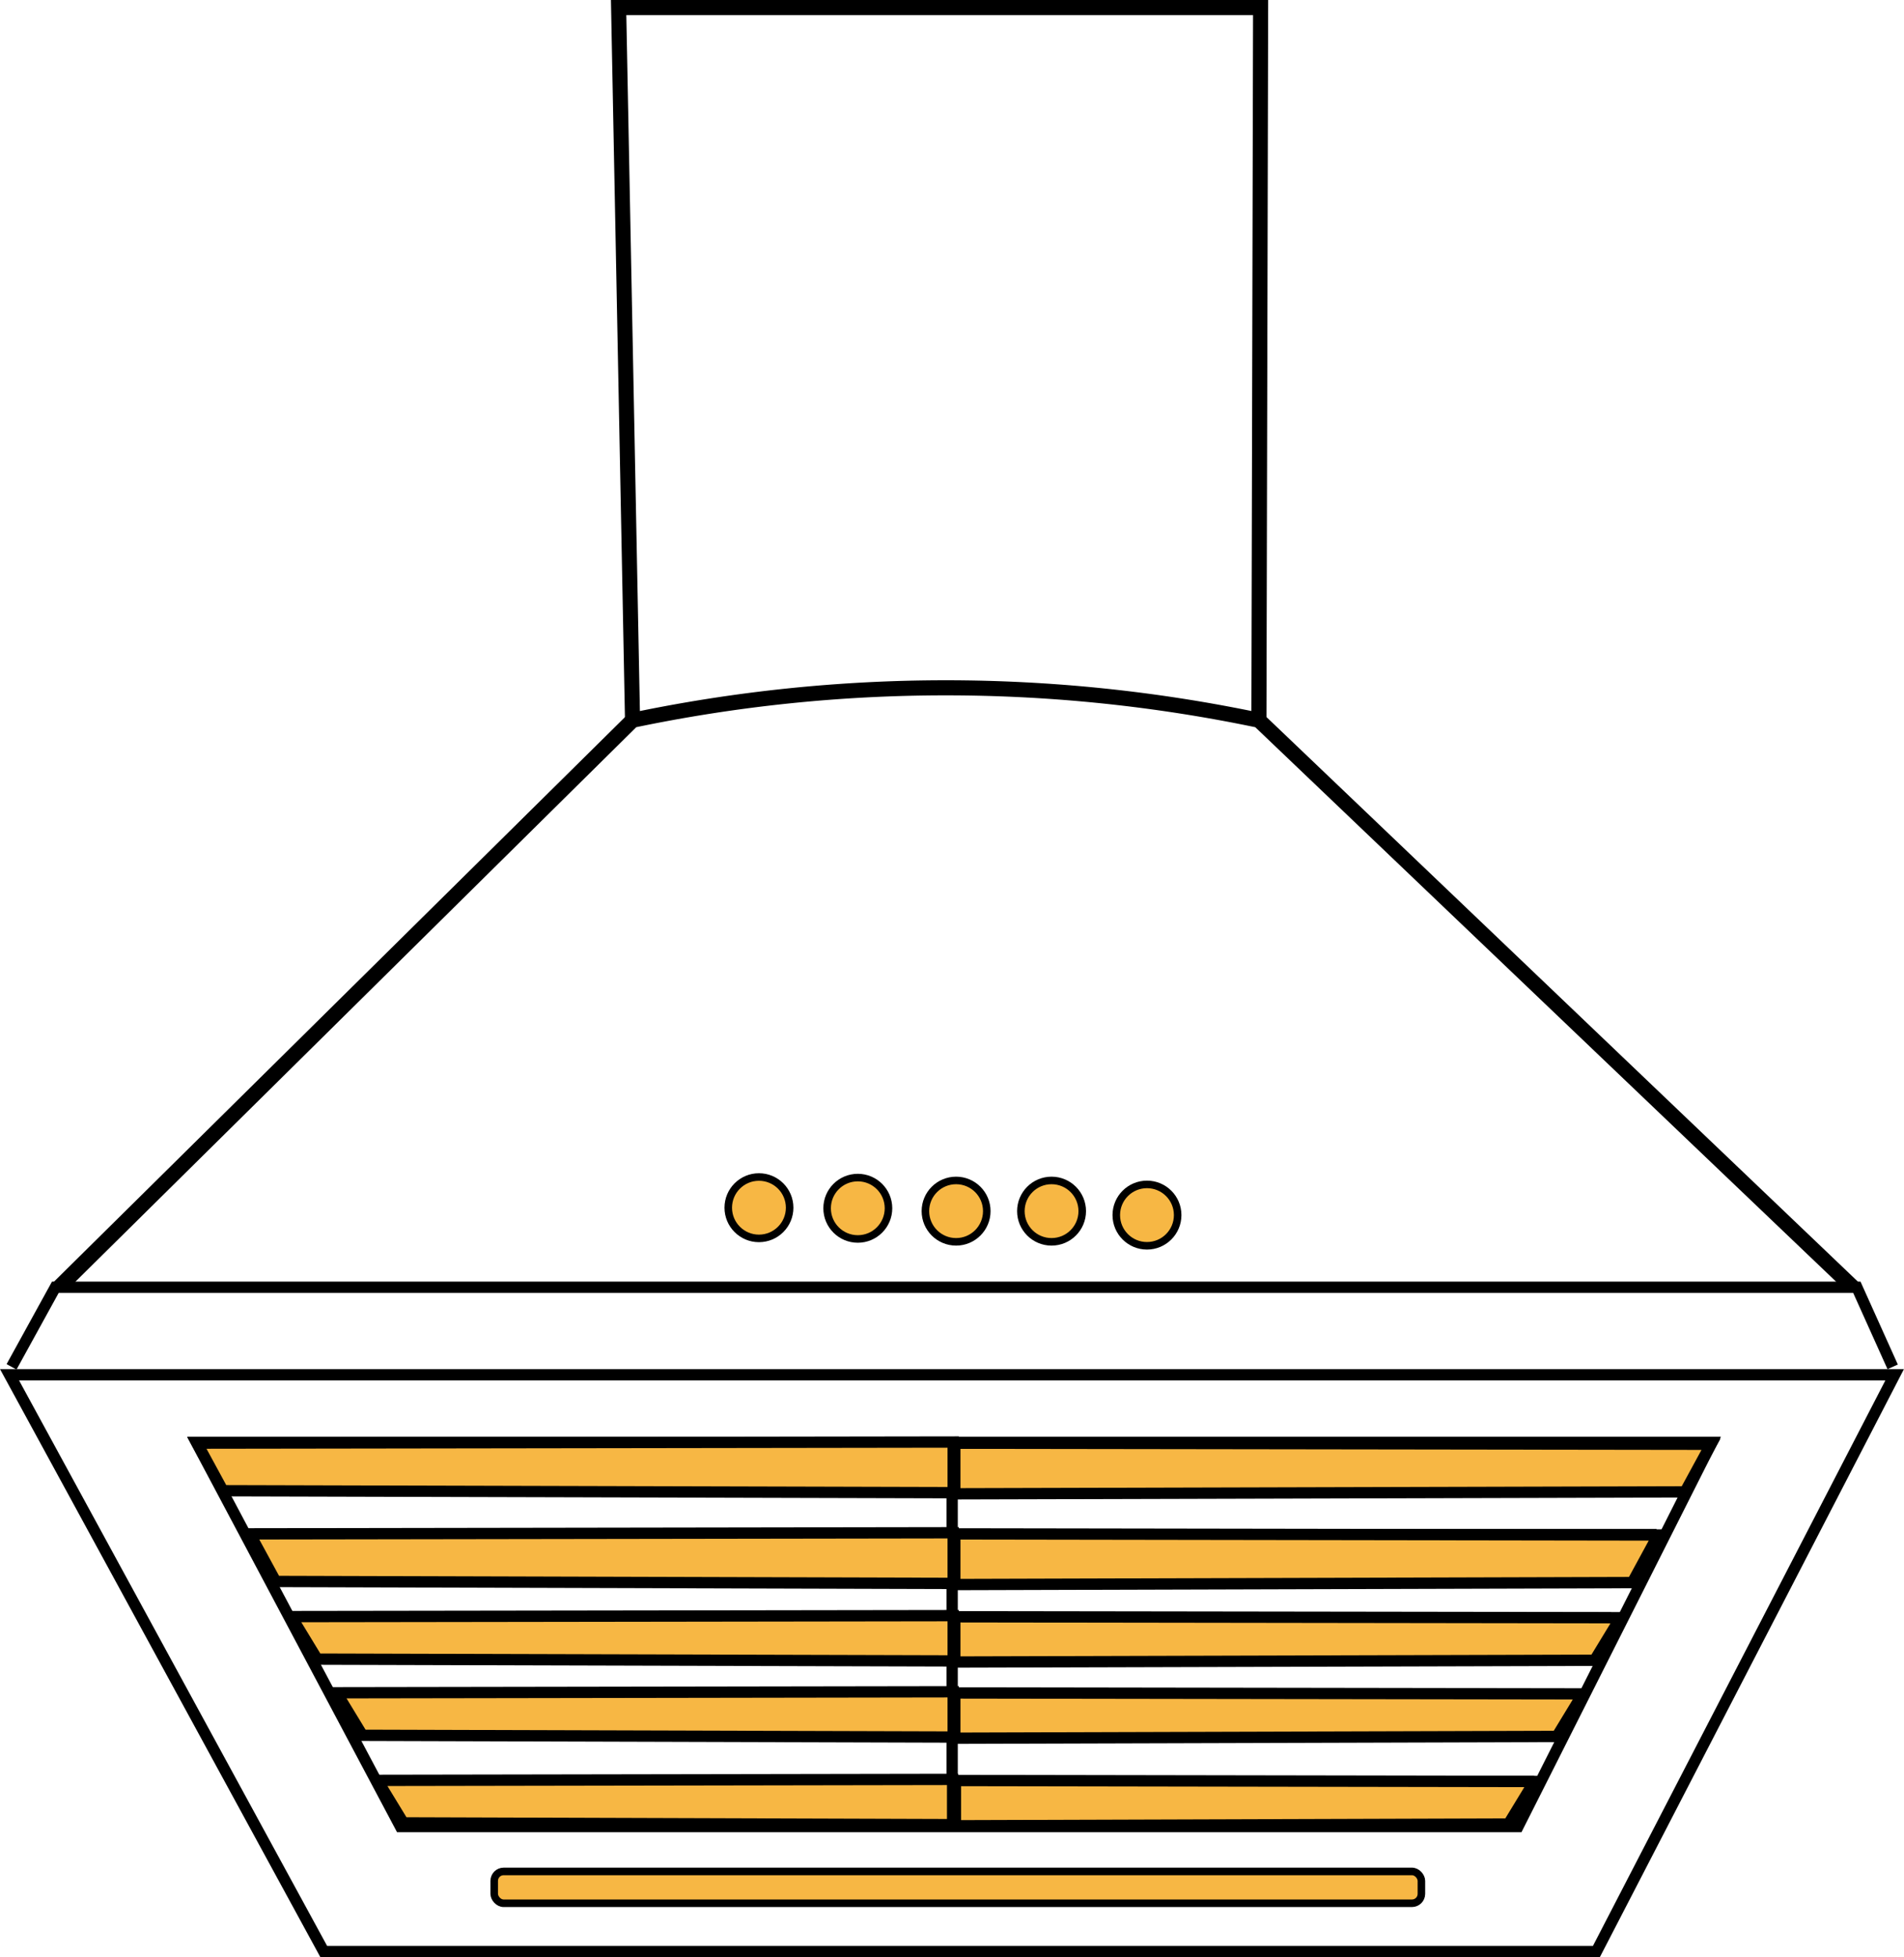 <?xml version="1.0" encoding="UTF-8"?>
<!DOCTYPE svg PUBLIC '-//W3C//DTD SVG 1.0//EN'
          'http://www.w3.org/TR/2001/REC-SVG-20010904/DTD/svg10.dtd'>
<svg height="519" viewBox="0 0 504.99 519.02" width="505" xmlns="http://www.w3.org/2000/svg" xmlns:xlink="http://www.w3.org/1999/xlink"
><g data-name="Layer 2"
  ><g data-name="Layer 1"
    ><g data-name="Kitchen Exhaust Sys" stroke="#000" stroke-miterlimit="10"
      ><path d="M2.52 364.57L502.52 364.57 423.41 517.52 85.86 517.52 2.52 364.57z" fill="none" stroke-width="3"
        /><path d="M3.05 362.46L14.66 341.36 492.5 341.36 502 362.46" fill="none" stroke-width="3"
        /><path d="M52.1 382.5L454 382.5 402.62 484.37 106.2 484.37 52.1 382.5z" fill="none" stroke-width="3"
        /><path d="M252.53 382.5L252.53 484.37" fill="none" stroke-width="3"
        /><rect fill="#f7b744" height="8.44" rx="2.5" stroke-width="2" width="245.93" x="131.07" y="496.27"
        /><path d="M59.64 395.31L253.88 395.31" fill="none" stroke-width="2"
        /><path d="M68.08 406.46L252.83 406.46" fill="none" stroke-width="2"
        /><path d="M73.8 417.99L254.33 417.99" fill="none" stroke-width="2"
        /><path d="M78.13 428.54L252.33 428.54" fill="none" stroke-width="2"
        /><path d="M84.35 439.09L251.17 439.09" fill="none" stroke-width="2"
        /><path d="M87.52 449.63L252.22 449.63" fill="none" stroke-width="2"
        /><path d="M94.37 460.18L250.64 460.18" fill="none" stroke-width="2"
        /><path d="M100.55 471.86L252.6 471.86" fill="none" stroke-width="2"
        /><path d="M447.82 395.31L253.58 395.31" fill="none" stroke-width="2"
        /><path d="M439.38 406.46L254.64 406.46" fill="none" stroke-width="2"
        /><path d="M433.66 417.99L253.13 417.99" fill="none" stroke-width="2"
        /><path d="M427.33 428.54L253.13 428.54" fill="none" stroke-width="2"
        /><path d="M425.22 439.09L253.13 439.09" fill="none" stroke-width="2"
        /><path d="M419.95 449.63L255.24 449.63" fill="none" stroke-width="2"
        /><path d="M413.09 460.18L254.71 460.18" fill="none" stroke-width="2"
        /><path d="M406.91 471.86L254.86 471.86" fill="none" stroke-width="2"
        /><path d="M52.24 382.69L59.1 395.31 252.81 395.83 252.81 382.4 52.24 382.69z" fill="#f7b744" stroke-width="3"
        /><path d="M66.24 406.75L73.1 419.37 252.81 419.89 252.81 406.46 66.24 406.75z" fill="#f7b744" stroke-width="3"
        /><path d="M77.24 428.69L84.1 439.97 252.81 440.44 252.81 428.44 77.24 428.69z" fill="#f7b744" stroke-width="3"
        /><path d="M89.24 448.89L96.1 460.17 252.81 460.63 252.81 448.63 89.24 448.89z" fill="#f7b744" stroke-width="3"
        /><path d="M100.08 472.12L106.95 483.39 252.66 483.86 252.66 471.86 100.08 472.12z" fill="#f7b744" stroke-width="3"
        /><path d="M453.81 382.99L446.95 395.61 253.24 396.13 253.24 382.71 453.81 382.99z" fill="#f7b744" stroke-width="3"
        /><path d="M439.81 407.05L432.95 419.67 253.24 420.19 253.24 406.76 439.81 407.05z" fill="#f7b744" stroke-width="3"
        /><path d="M429.81 428.99L422.95 440.27 253.24 440.74 253.24 428.74 429.81 428.99z" fill="#f7b744" stroke-width="3"
        /><path d="M419.81 449.19L412.95 460.47 253.24 460.94 253.24 448.94 419.81 449.19z" fill="#f7b744" stroke-width="3"
        /><path d="M406.97 472.42L400.1 483.7 253.4 484.16 253.4 472.16 406.97 472.42z" fill="#f7b744" stroke-width="3"
        /><path d="M15.64,341.36,167.76,191a405.23,405.23,0,0,1,166.14,0L491.45,341.36" fill="none" stroke-width="4"
        /><path d="M167.76 190.97L164.07 2 334.35 2 333.9 190.97" fill="none" stroke-width="4"
        /><circle cx="201.29" cy="320.26" fill="#f7b744" r="8.14" stroke-width="2"
        /><circle cx="227.51" cy="320.41" fill="#f7b744" r="8.14" stroke-width="2"
        /><circle cx="253.58" cy="321.17" fill="#f7b744" r="8.14" stroke-width="2"
        /><circle cx="278.9" cy="321.17" fill="#f7b744" r="8.14" stroke-width="2"
        /><circle cx="304.21" cy="322.22" fill="#f7b744" r="8.14" stroke-width="2"
      /></g
    ></g
  ></g
></svg
>
